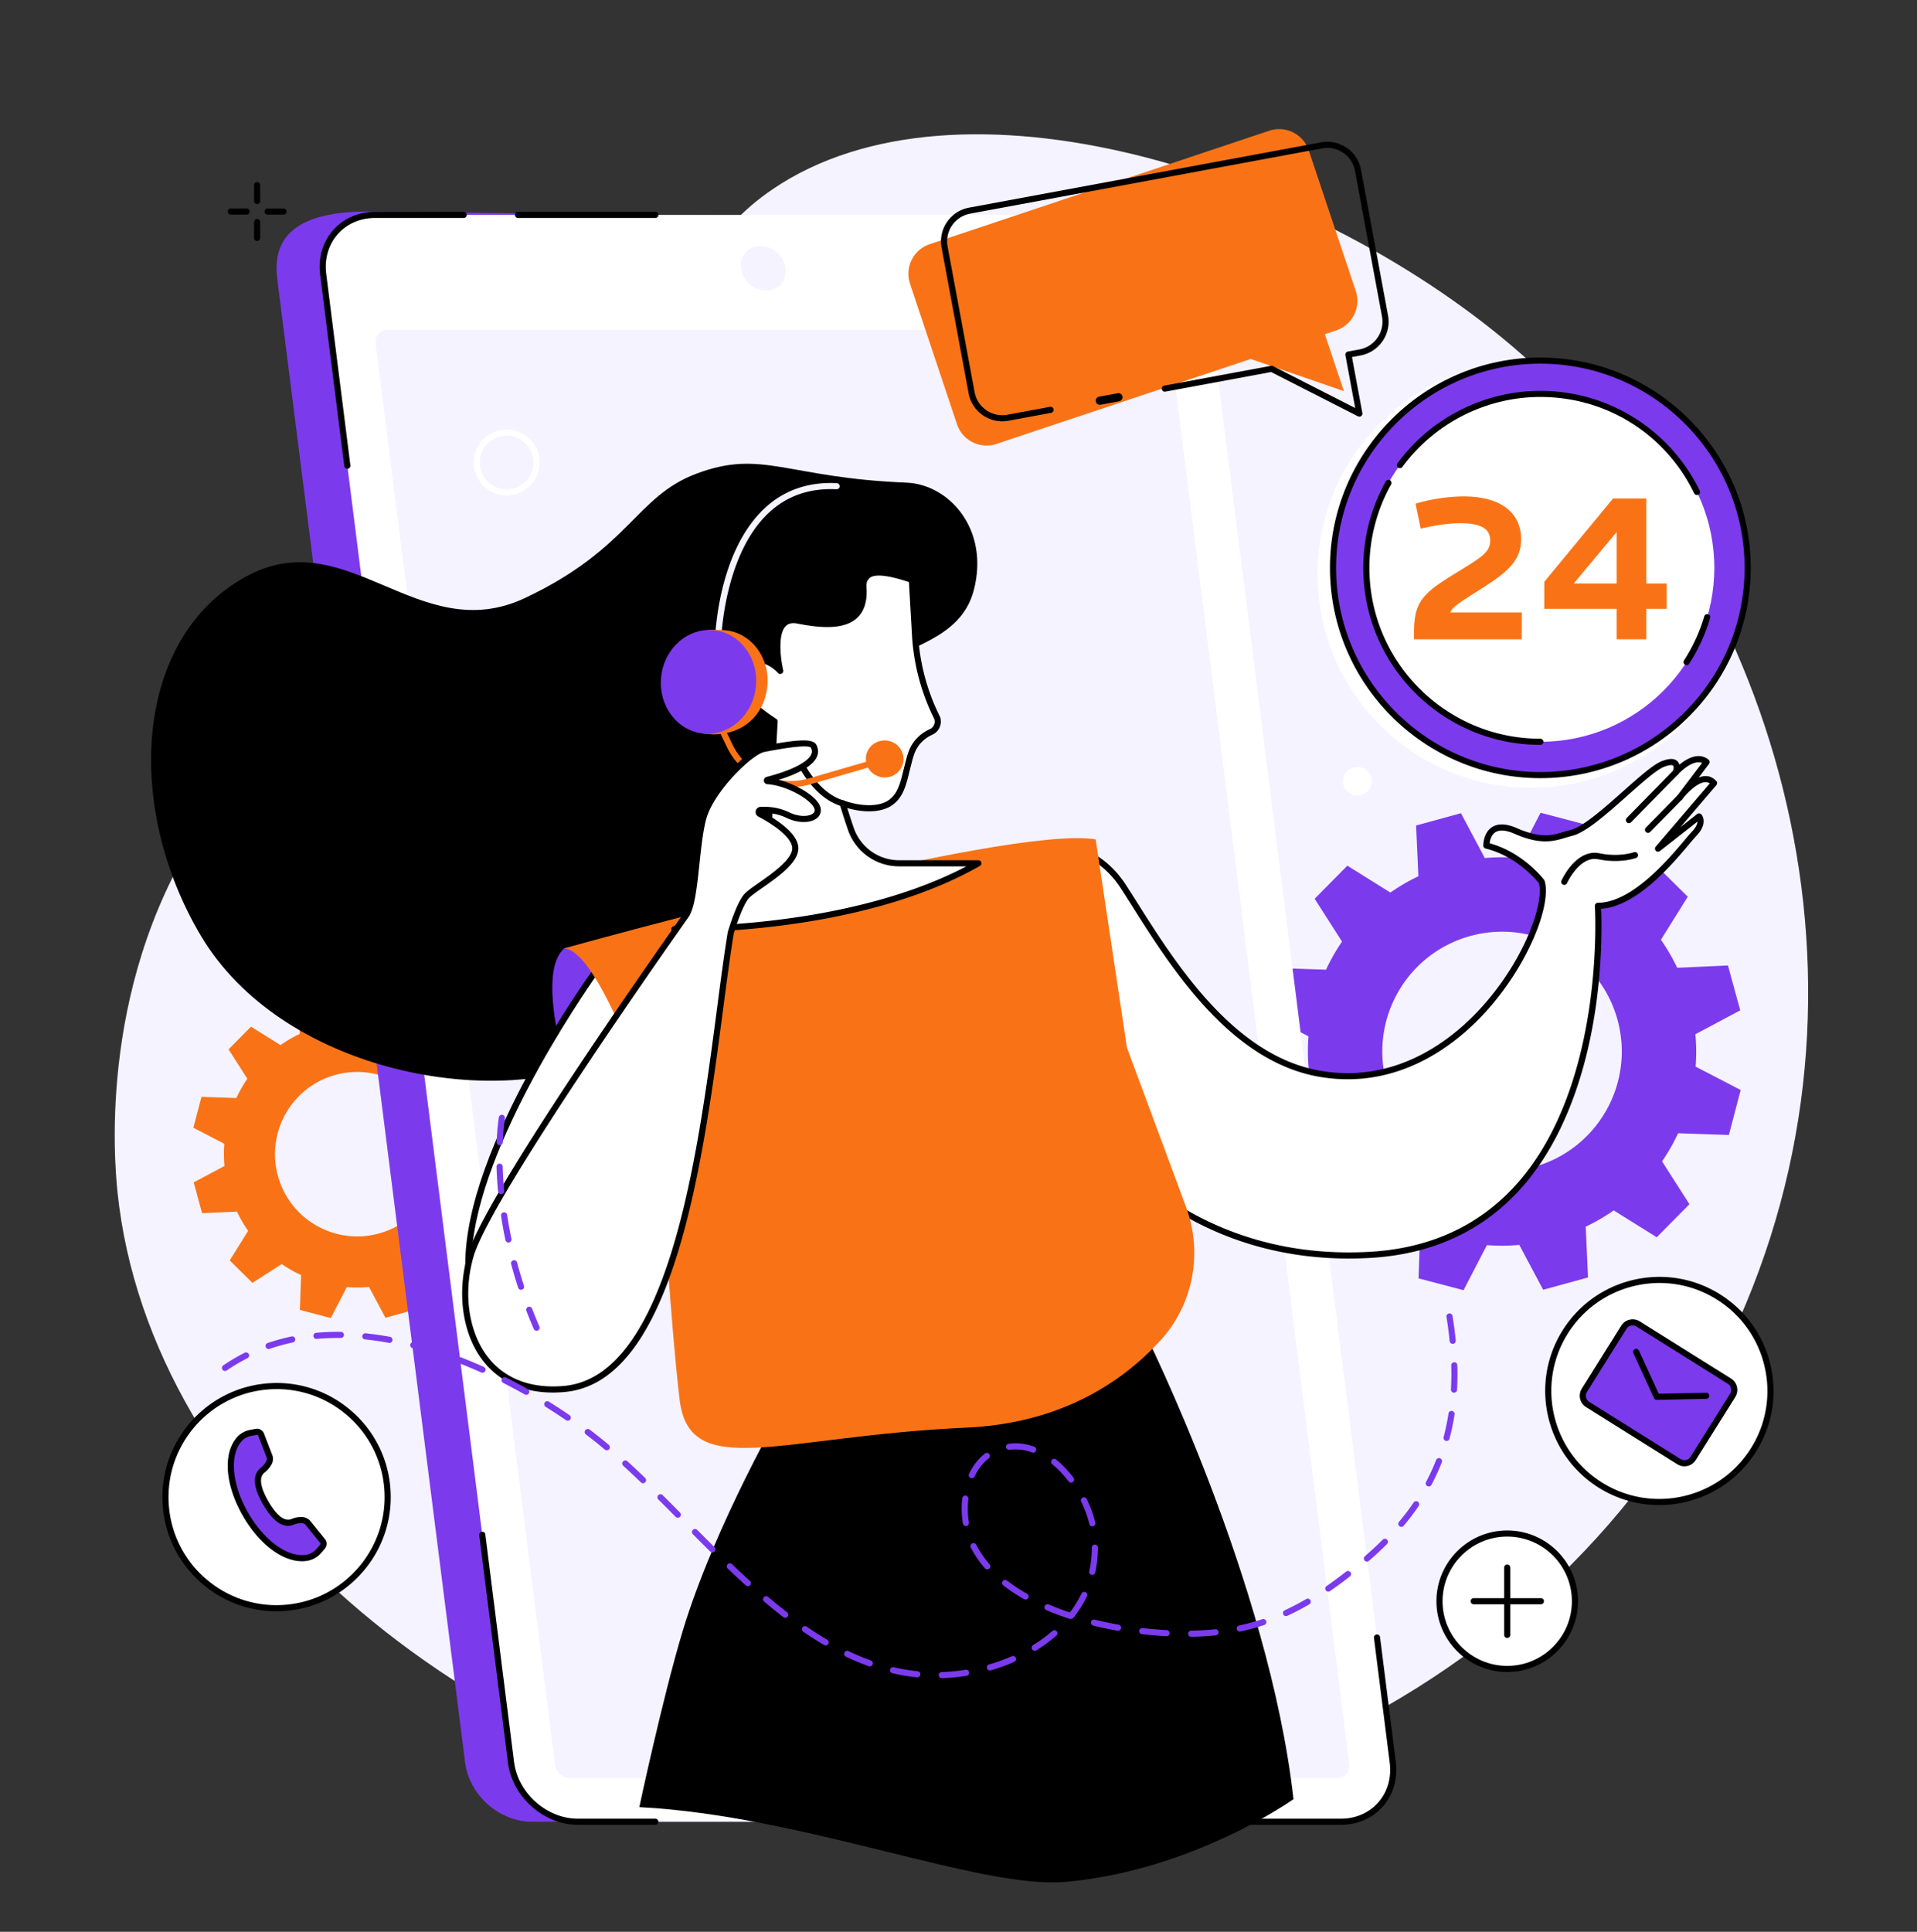 <svg
    xmlns="http://www.w3.org/2000/svg"
    fill="none"
    class="object-cover lg:h-80 w-full mx-auto"
    viewBox="0 0 401 404"
  >
    <rect x="0" y="0" width="401" height="404" fill="#333333" stroke="none"/>
    <path
      fill="#F5F3FF"
      d="M109.771 117.5c37.054-37.272 26.444-60.632 51.8-77.89 39.011-26.552 111.823-3.707 154.781 32.816 52.613 44.734 79.756 126.411 48.835 200.302-32.931 78.692-119.577 119.54-196.891 107.23-69.042-10.993-136.91-65.376-143.711-130.601-.737-7.069-3.992-45.286 18.83-78.236 18.863-27.232 36.982-24.075 66.356-53.621Z"
    />
    <path
      fill="#F97316"
      d="M79.257 257.962c-9.157 2.508-18.613-2.885-21.121-12.043-2.508-9.158 2.883-18.616 12.04-21.123 9.158-2.508 18.614 2.883 21.122 12.042 2.508 9.159-2.883 18.616-12.041 21.124Zm29.663-22.487-1.764-6.442-7.287.332a27.59 27.59 0 0 0-2.341-4.022l3.858-6.181-4.749-4.696-6.146 3.93a28.139 28.139 0 0 0-4.037-2.302l.252-7.292-6.46-1.692-3.353 6.467a27.613 27.613 0 0 0-4.652.034l-3.427-6.439-6.44 1.762.33 7.289a27.696 27.696 0 0 0-4.02 2.342l-6.181-3.859-4.696 4.748 3.93 6.148a27.988 27.988 0 0 0-2.3 4.036l-7.291-.25-1.694 6.46 6.468 3.353a27.692 27.692 0 0 0 .033 4.653l-6.438 3.429 1.764 6.441 7.285-.331a27.774 27.774 0 0 0 2.342 4.022l-3.857 6.18 4.747 4.698 6.147-3.932a28.142 28.142 0 0 0 4.036 2.303l-.25 7.29 6.46 1.694 3.352-6.469c1.532.12 3.088.108 4.652-.033l3.427 6.44 6.441-1.763-.33-7.289a27.557 27.557 0 0 0 4.02-2.341l6.18 3.859 4.696-4.751-3.93-6.145a28.128 28.128 0 0 0 2.3-4.037l7.292.251 1.693-6.461-6.468-3.354c.12-1.533.108-3.088-.033-4.654l6.439-3.426Z"
      class="rotate-center-2"
    />
    <path
      fill="#7C3AED"
      d="M320.812 244.058c-13.338 3.652-27.114-4.201-30.767-17.544-3.651-13.341 4.202-27.119 17.543-30.77 13.339-3.654 27.112 4.2 30.767 17.541 3.651 13.342-4.202 27.119-17.543 30.773Zm43.21-32.759-2.569-9.382-10.613.481a40.352 40.352 0 0 0-3.41-5.857l5.62-9.006-6.916-6.84-8.956 5.726a40.707 40.707 0 0 0-5.88-3.353l.367-10.621-9.41-2.469-4.885 9.424a40.083 40.083 0 0 0-6.777.05l-4.991-9.382-9.383 2.571.482 10.616a40.18 40.18 0 0 0-5.858 3.41l-9.001-5.622-6.841 6.92 5.726 8.952a40.786 40.786 0 0 0-3.352 5.883l-10.623-.367-2.465 9.411 9.422 4.884a40.75 40.75 0 0 0 .047 6.78l-9.378 4.992 2.569 9.384 10.614-.481a40.249 40.249 0 0 0 3.412 5.857l-5.62 9.003 6.914 6.842 8.952-5.727a40.809 40.809 0 0 0 5.884 3.354l-.368 10.622 9.413 2.468 4.882-9.424a40.08 40.08 0 0 0 6.777-.048l4.992 9.381 9.383-2.57-.482-10.616a40.49 40.49 0 0 0 5.858-3.411l9 5.62 6.842-6.916-5.727-8.956a40.878 40.878 0 0 0 3.355-5.881l10.62.366 2.465-9.412-9.419-4.884a40.41 40.41 0 0 0-.05-6.778l9.378-4.994Z"
      class="rotate-center"
    />
    <path
      fill="#7C3AED"
      d="M111.312 380.994H270.86c6.877 0 11.747-5.553 10.879-12.403L242.454 58.407c-.868-6.847-7.146-12.401-14.022-12.401l-151.539-1.77c-17.394 0-19.755 7.324-18.887 14.171l39.285 310.184c.868 6.85 7.145 12.403 14.021 12.403Z"
    />
    <path
      fill="#fff"
      d="M120.912 380.995h159.547c6.874 0 11.745-5.571 10.879-12.442L252.05 57.385c-.866-6.873-7.142-12.443-14.018-12.443H78.484c-6.875 0-11.746 5.57-10.878 12.443l39.285 311.168c.868 6.871 7.145 12.442 14.021 12.442Z"
    />
    <path
      fill="#000"
      d="M72.657 98.04a.638.638 0 0 1-.634-.558L66.97 57.464c-.445-3.526.521-6.841 2.721-9.334 2.177-2.468 5.3-3.827 8.793-3.827H97a.64.64 0 1 1 0 1.28H78.484c-3.12 0-5.902 1.205-7.832 3.391-1.954 2.215-2.81 5.172-2.41 8.33l5.051 40.017a.64.64 0 0 1-.555.715c-.027.005-.055.005-.08.005ZM137.085 45.583h-28.73a.64.64 0 0 1 0-1.28h28.73a.64.64 0 1 1 0 1.28ZM280.46 381.633h-50.394a.64.64 0 1 1 0-1.279h50.394c3.12 0 5.901-1.205 7.833-3.393 1.953-2.214 2.809-5.172 2.409-8.329l-3.299-26.131a.642.642 0 0 1 1.272-.158l3.298 26.129c.445 3.527-.519 6.842-2.72 9.335-2.177 2.467-5.3 3.826-8.793 3.826ZM219.235 381.634H164.37a.64.64 0 1 1 0-1.28h54.865a.64.64 0 1 1 0 1.28ZM137.085 381.634h-16.174c-7.175 0-13.75-5.833-14.655-13.002l-6.011-47.617a.642.642 0 0 1 1.271-.159l6.012 47.616c.826 6.552 6.831 11.882 13.383 11.882h16.174a.64.64 0 1 1 0 1.28Z"
    />
    <path
      fill="#F5F3FF"
      d="M282.246 368.98 244.735 71.867c-.199-1.588-1.649-2.873-3.237-2.873H81.092c-1.588 0-2.71 1.285-2.511 2.873l37.511 297.113c.201 1.587 1.649 2.873 3.237 2.873h160.405c1.59 0 2.713-1.286 2.512-2.873ZM160.257 60.767c2.577 0 4.401-2.088 4.076-4.662-.325-2.573-2.677-4.661-5.252-4.661-2.577 0-4.4 2.088-4.076 4.661.326 2.574 2.677 4.662 5.252 4.662Z"
    />
    <path
      fill="#000"
      d="M189.633 100.94c8.883.359 17.388 9.726 14.068 22.492-2.714 10.426-14.314 11.635-20.435 16.362-19.801 15.287-30.965 70.281-58.961 82.324-22.336 9.609-65.476 1.725-82.24-26.346-15.94-26.692-14.303-62.153 9.323-75.155 21.238-11.686 36.162 14.973 58.461 4.436 21.984-10.388 23.058-21.221 35.888-26.015 13.772-5.146 18.721.89 43.896 1.902Z"
      class="hair"
    />
    <path
      fill="#fff"
      d="M364.997 120.082c0 24.67-20.013 44.673-44.697 44.673s-44.697-20.003-44.697-44.673S295.616 75.41 320.3 75.41s44.697 20.002 44.697 44.672Z"
    />
    <g class="shake-vertical">
      <path
        fill="#7C3AED"
        d="M365.58 118.757c0 23.938-19.419 43.343-43.371 43.343s-43.368-19.405-43.368-43.343c0-23.939 19.416-43.346 43.368-43.346s43.371 19.407 43.371 43.346Z"
      />
      <path
        fill="#000"
        d="M322.209 76.052c-23.56 0-42.727 19.157-42.727 42.704 0 23.55 19.167 42.706 42.727 42.706 23.563 0 42.731-19.156 42.731-42.706 0-23.547-19.168-42.704-42.731-42.704Zm0 86.69c-24.267 0-44.008-19.73-44.008-43.986 0-24.253 19.741-43.983 44.008-43.983 24.268 0 44.011 19.73 44.011 43.983 0 24.256-19.743 43.986-44.011 43.986Z"
      />
      <path
        fill="#fff"
        d="M358.605 118.757c0 20.09-16.295 36.376-36.397 36.376-20.099 0-36.395-16.286-36.395-36.376 0-20.088 16.296-36.374 36.395-36.374 20.102 0 36.397 16.286 36.397 36.374Z"
      />
      <path
        fill="#000"
        d="M352.808 139.102a.624.624 0 0 1-.347-.103.637.637 0 0 1-.191-.884 35.583 35.583 0 0 0 4.245-9.253.642.642 0 0 1 1.229.362 36.93 36.93 0 0 1-4.398 9.585.636.636 0 0 1-.538.293ZM354.972 103.531a.64.64 0 0 1-.577-.363c-6.038-12.426-18.37-20.148-32.185-20.148-11.347 0-22.134 5.47-28.853 14.63a.64.64 0 0 1-1.034-.759c6.958-9.486 18.132-15.15 29.887-15.15a36.917 36.917 0 0 1 19.917 5.802 37.133 37.133 0 0 1 13.419 15.066.64.64 0 0 1-.574.922ZM322.208 155.773c-20.423 0-37.035-16.604-37.035-37.015a37.04 37.04 0 0 1 4.716-18.091.641.641 0 0 1 1.118.626 35.727 35.727 0 0 0-4.554 17.465c0 19.704 16.04 35.735 35.755 35.735a.64.64 0 1 1 0 1.28Z"
      />
      <path
        fill="#F97316"
        d="M295.784 133.701v-1.706c0-7.18 2.877-8.528 10.958-13.509 3.638-2.243 4.983-3.366 4.983-5.431 0-2.424-1.794-3.634-6.285-3.634-2.425 0-5.343.449-8.262 1.122l-1.077-5.205c3.321-1.032 7.32-1.526 10.104-1.526 7.855 0 11.988 3.543 11.988 8.974 0 4.174-2.56 6.598-7.32 9.695-3.726 2.423-7.096 4.218-7.497 5.609h14.951v5.611h-22.543ZM338.17 111.263l-8.978 10.772h8.978v-10.772Zm6.199 16.066v6.374h-6.199v-6.374h-15.133v-5.655l14.371-17.411h6.961v17.772h4.266v5.294h-4.266Z"
      />
    </g>
    <path
      fill="#000"
      d="M133.731 377.937s4.84-22.732 9.016-36.637c6.738-22.43 21.488-47.813 21.488-47.813l75.255-14.72s25.998 52.121 31.084 97.503c0 0-20.959 14.935-47.716 17.297-17.791 1.571-54.909-13.88-89.127-15.63Z"
    />
    <path
      fill="#7C3AED"
      d="M123.536 239.178s-13.425-33.725-5.516-40.842c.414-.372 5.758-.919 11.23 4.087 5.166 4.723 10.489 15.005 10.489 15.005l1.755 23.279-17.958-1.529Z"
    />
    <path
      fill="#fff"
      d="M225.653 177.961s5.231 1.129 9.346 7.477c8.208 12.665 20.892 35.702 41.187 39.143 30.464 5.165 48.921-31.881 46.304-40.179 0 0-4.375-5.809-11.563-7.561 0 0-.077-5.79 6.174-3.048 6.248 2.741 8.752 1.067 11.544.413 4.913-1.152 15.346-12.944 19.239-14.442 3.887-1.501 2.672 1.741 2.672 1.741s3.811-4.287 6.434-2.138l-5.599 7.393s4.529-5.98 7.155-2.974l-11.713 13.694 8.582-6.735s1.193 1.314-1.048 3.645c-2.244 2.333-11.369 15.05-20.109 15.05 0 0 4.708 70.155-47.853 73.006-45.158 2.446-63.547-33.962-63.547-33.962l2.795-50.523Z"
    />
    <path
      fill="#000"
      d="M223.504 228.344c.646 1.206 5.308 9.58 14.651 17.59 9.249 7.932 25.126 17.124 48.214 15.872 12.77-.692 23.198-5.502 30.994-14.301 18.507-20.877 16.28-57.653 16.256-58.021a.63.63 0 0 1 .169-.48.644.644 0 0 1 .468-.204c7.107 0 14.839-9.187 18.139-13.111.643-.765 1.15-1.368 1.506-1.738.925-.962 1.17-1.673 1.188-2.137l-7.864 6.17a.637.637 0 0 1-.858-.059.643.643 0 0 1-.025-.859l11.308-13.223a1.539 1.539 0 0 0-.932-.261c-1.778.062-4.08 2.592-4.818 3.566 0 .003 0 .003-.003.003a.64.64 0 0 1-1.018-.775l5.169-6.825c-2.093-.814-4.986 2.345-5.017 2.379a.64.64 0 0 1-1.077-.65c.132-.358.218-.98.032-1.167-.035-.034-.39-.326-1.875.25-1.598.613-4.552 3.239-7.676 6.019-4.29 3.816-8.728 7.762-11.645 8.446-.447.106-.887.238-1.352.378-2.425.728-5.172 1.552-10.597-.824-1.808-.795-3.175-.903-4.058-.317-.839.555-1.099 1.658-1.183 2.291 7.015 1.925 11.22 7.422 11.4 7.663a.665.665 0 0 1 .098.191c1.457 4.618-2.935 16.66-11.563 26.56-5.129 5.881-15.347 14.94-29.615 14.94-1.879 0-3.827-.156-5.846-.498-18.662-3.165-31.005-22.682-39.173-35.597-.856-1.352-1.668-2.636-2.441-3.828-3.031-4.679-6.684-6.418-8.215-6.972l-2.741 49.529Zm58.64 34.858c-21.226 0-36.015-8.733-44.865-16.333-10.222-8.777-14.947-18.003-14.993-18.096a.63.63 0 0 1-.067-.322l2.792-50.523a.655.655 0 0 1 .252-.474.627.627 0 0 1 .523-.114c.224.048 5.541 1.254 9.749 7.75.774 1.197 1.589 2.486 2.448 3.84 8.047 12.724 20.207 31.951 38.306 35.022 16.717 2.834 28.652-7.57 34.281-14.023 8.697-9.979 12.434-21.332 11.337-25.229-.568-.713-4.732-5.676-11.136-7.238a.64.64 0 0 1-.488-.614c-.002-.107-.015-2.653 1.793-3.849 1.271-.841 3.047-.77 5.277.209 4.994 2.191 7.396 1.471 9.716.771.463-.136.942-.284 1.429-.394 2.598-.611 7.108-4.623 11.085-8.159 3.356-2.983 6.253-5.558 8.065-6.259 1.552-.596 2.61-.584 3.238.036.213.211.339.461.41.721 1.479-1.224 4.022-2.749 6.096-1.05a.642.642 0 0 1 .106.881l-2.161 2.857c.439-.179.89-.292 1.335-.31.904-.029 1.717.336 2.353 1.062a.64.64 0 0 1 .004.836l-7.525 8.801 3.513-2.758a.642.642 0 0 1 .87.074c.065.07 1.564 1.789-1.063 4.521-.326.339-.822.926-1.448 1.672-3.599 4.277-10.969 13.041-18.448 13.549.101 2.339.312 10.634-1.153 20.719-1.6 10.993-5.578 26.436-15.45 37.572-8.03 9.066-18.762 14.022-31.887 14.734a80.451 80.451 0 0 1-4.294.118Z"
    />
    <path
      fill="#000"
      d="M340.733 172.15a.637.637 0 0 1-.447-.185.639.639 0 0 1-.009-.904l9.817-10.004a.641.641 0 1 1 .916.896l-9.82 10.005a.639.639 0 0 1-.457.192ZM344.732 174.172a.639.639 0 0 1-.457-1.087l6.661-6.773a.636.636 0 0 1 .903-.007.64.64 0 0 1 .01.906l-6.661 6.772a.637.637 0 0 1-.456.189ZM327.215 185.064a.64.64 0 0 1-.581-.904c.122-.275 3.088-6.707 7.969-5.707 4.178.855 7.167-.216 7.198-.229a.642.642 0 0 1 .447 1.202c-.136.049-3.342 1.213-7.904.28-3.886-.798-6.52 4.925-6.544 4.981a.642.642 0 0 1-.585.377Z"
    />
    <path
      fill="#fff"
      d="M125.149 202.347s-27.25 37.327-27.181 62.128c.07 24.801 20.052 18.249 20.052 18.249l21.719-65.296-14.59-15.081Z"
    />
    <path
      fill="#000"
      d="M125.223 203.344c-3.518 4.97-26.678 38.556-26.614 61.13.02 7.804 2.037 13.212 5.99 16.071 4.914 3.552 11.447 2.059 12.919 1.659l21.491-64.612-13.786-14.248Zm-12.721 80.814c-2.663 0-5.851-.554-8.645-2.57-4.309-3.111-6.506-8.869-6.529-17.111-.07-24.727 26.186-60.975 27.303-62.507l.449-.612 15.388 15.903-.122.368-21.82 65.602-.306.101c-.181.059-2.587.826-5.718.826Z"
    />
    <path
      fill="#F97316"
      d="M118.02 198.336s92.482-25.907 111.173-22.792l6.539 43.55 12.366 33.318c3.556 9.575 1.544 20.38-5.353 27.919-7.706 8.425-20.52 17.33-40.593 18.235-38.97 1.753-57.926 11.353-59.991-5.858-2.067-17.212-4.523-58.497-4.523-58.497-6.23-16.426-13.811-35.401-19.618-35.875Z"
    />
    <path
      fill="#fff"
      d="M177.98 173.329a156.405 156.405 0 0 1-1.72-5.323c3.697 1.325 7.509 1.39 9.7.054 2.704-1.647 3.069-4.669 4.021-8.303.399-1.519.742-3.287 2.238-4.884.792-.848 1.703-1.425 2.579-1.826 1.081-.49 1.609-1.723 1.255-2.854l-.323-.669a44.68 44.68 0 0 1-4.325-16.77l-.657-11.488c-6.393-2.201-8.659-1.674-9.471-.64-.297.381-.75.646-.649 2.414.503 8.535-7.22 8.01-13.721 6.737-6.501-1.274-3.695 10.532-3.695 10.532s-4.227-4.966-8.455-.287c-3.032 3.352 3.396 8.315 7.285 10.858l-1.406 24.806a17.104 17.104 0 0 1-10.461 14.807l-9.109 3.821s37.55 1.065 63.59-13.768h-16.587a10.662 10.662 0 0 1-10.089-7.217Z"
    />
    <path
      fill="#000"
      d="M158.679 138.655c-1.211 0-2.372.605-3.449 1.796-.494.546-.691 1.152-.6 1.849.265 2.059 3.093 4.992 7.762 8.047.19.124.301.342.287.57l-1.402 24.803c-.382 6.724-4.641 12.755-10.855 15.363l-6.179 2.593c9.244-.134 36.899-1.497 57.905-12.492h-14.079a11.31 11.31 0 0 1-10.698-7.647 159.028 159.028 0 0 1-1.725-5.346.632.632 0 0 1 .173-.648.637.637 0 0 1 .654-.138c3.573 1.28 7.166 1.323 9.153.111 2.097-1.279 2.653-3.546 3.356-6.415.121-.488.246-.989.38-1.506l.107-.411c.379-1.489.809-3.176 2.281-4.747.759-.812 1.697-1.475 2.783-1.972.763-.346 1.155-1.22.918-2.04l-.299-.622a45.092 45.092 0 0 1-4.386-17.01l-.633-11.06c-6.129-2.053-7.864-1.335-8.352-.711a3.79 3.79 0 0 1-.133.162c-.224.258-.456.525-.379 1.819.167 2.842-.542 4.974-2.102 6.336-2.897 2.529-8.138 1.898-12.386 1.067-1.072-.211-1.869-.03-2.432.554-1.777 1.848-.974 7.269-.516 9.202a.634.634 0 0 1-.33.719.646.646 0 0 1-.781-.156c-.013-.019-1.775-2.039-3.994-2.07h-.049Zm-16.175 56.314c-.907 0-1.415-.012-1.457-.012a.64.64 0 0 1-.229-1.231l9.108-3.821c5.766-2.421 9.72-8.017 10.071-14.255l1.384-24.437c-3.513-2.334-7.626-5.678-8.022-8.75-.139-1.074.17-2.04.92-2.868 1.353-1.495 2.857-2.249 4.473-2.219 1.402.02 2.617.624 3.495 1.237-.368-2.436-.661-6.626 1.181-8.54.873-.909 2.085-1.22 3.602-.923 3.955.775 8.816 1.388 11.295-.775 1.265-1.105 1.809-2.836 1.665-5.298-.099-1.673.268-2.247.688-2.731.035-.036.065-.074.095-.112 1.295-1.654 4.53-1.518 10.184.428a.637.637 0 0 1 .429.568l.657 11.488a43.83 43.83 0 0 0 4.264 16.531l.321.668a.48.48 0 0 1 .034.086c.454 1.448-.235 3.007-1.599 3.627a7.535 7.535 0 0 0-2.378 1.68c-1.246 1.335-1.618 2.784-1.975 4.189l-.109.421a70.438 70.438 0 0 0-.374 1.486c-.743 3.03-1.387 5.647-3.933 7.203-2.11 1.282-5.503 1.413-9.062.385.415 1.335.868 2.719 1.352 4.129a10.026 10.026 0 0 0 9.485 6.784h16.588a.637.637 0 0 1 .315 1.195c-22.999 13.1-55.267 13.867-62.468 13.867Z"
    />
    <path
      fill="#000"
      d="M176.26 168.646a.713.713 0 0 1-.182-.025c-7.273-2.145-10.686-11.858-10.827-12.272a.64.64 0 0 1 1.211-.415c.033.095 3.343 9.503 9.978 11.459a.638.638 0 0 1-.18 1.253Z"
    />
    <path
      fill="#F97316"
      d="M165.378 164.615a14.785 14.785 0 0 1-13.334-8.404l-2.9-6.025a.64.64 0 1 1 1.152-.555l2.901 6.025a13.515 13.515 0 0 0 15.988 7.136l14.221-4.122a.639.639 0 1 1 .356 1.228l-14.221 4.123a14.879 14.879 0 0 1-4.163.594Z"
    />
    <path
      fill="#F5F3FF"
      d="M150.198 134.738h-.014a.64.64 0 0 1-.627-.654c.016-.756.507-18.584 10.404-27.799 4.051-3.772 9.119-5.535 15.072-5.241a.64.64 0 0 1 .605.671.63.63 0 0 1-.671.607c-5.584-.277-10.347 1.371-14.134 4.9-9.504 8.849-9.992 26.71-9.996 26.89a.639.639 0 0 1-.639.626Z"
    />
    <path
      fill="#F97316"
      d="M188.974 159.221c.267-2.121-1.267-4.065-3.427-4.337-2.164-.274-4.133 1.227-4.401 3.347-.269 2.123 1.266 4.064 3.427 4.338 2.16.272 4.132-1.226 4.401-3.348ZM160.48 143.849c.754-5.951-3.062-11.335-8.521-12.025-.6-.076-2.818-.134-3.401-.093-4.738.317-7.18 4.318-7.85 9.618-.724 5.715 1.455 11.054 6.568 12.07.212.042 1.725.164 1.944.164 5.985.019 10.507-3.782 11.26-9.734Z"
    />
    <path
      fill="#7C3AED"
      d="M158.118 143.655c.638-5.964-3.282-11.272-8.755-11.857-5.473-.584-10.426 3.78-11.063 9.744-.636 5.966 3.284 11.276 8.758 11.859 5.472.582 10.424-3.78 11.06-9.746Z"
    />
    <path
      fill="#fff"
      d="M170.83 168.602c-1.066-2.1-6.259-4.999-10.266-5.233-.164-.009-.187-.237-.029-.278 3.289-.842 11.583-3.372 9.651-7.034-.712-1.349-7.587.034-10.393.571-2.808.536-11.15 8.594-12.72 14.626-1.571 6.03-1.463 16.629-3.455 20.016 0 0-41.328 58.212-45.16 71.293-3.834 13.081 1.706 29.518 19.562 27.918 26.664-2.388 30.19-67.145 34.838-95.396 0 0 1.663-5.73 3.263-7.611 1.597-1.88 10.177-6.18 10.243-10.031.047-2.92-4.991-5.942-7.427-7.23-.392-.206-.267-.802.176-.827 1.372-.077 3.529.033 5.686 1.079 3.576 1.734 7.217.477 6.031-1.863Z"
    />
    <path
      fill="#000"
      d="M168.253 156.099c-1.3 0-3.697.264-7.989 1.09l-.35.068c-2.607.496-10.711 8.357-12.221 14.157-.664 2.549-1.028 5.974-1.38 9.288-.483 4.547-.938 8.843-2.143 10.893l-.03.046c-.413.58-41.31 58.272-45.069 71.102-2.288 7.811-1.013 16.207 3.25 21.393 3.56 4.333 8.966 6.306 15.642 5.709 21.919-1.965 28.006-48.334 32.034-79.017.765-5.838 1.489-11.351 2.229-15.847l.017-.075c.069-.239 1.72-5.883 3.388-7.845.548-.645 1.695-1.449 3.147-2.464 2.75-1.923 6.905-4.83 6.945-7.164.029-1.804-2.619-4.292-7.086-6.653a1.071 1.071 0 0 1-.549-1.187c.104-.477.501-.817.989-.845 1.491-.084 3.741.044 6.002 1.141 2.183 1.06 4.347.891 5.099.128.184-.189.392-.509.079-1.126-.963-1.9-5.949-4.66-9.73-4.883a.78.78 0 0 1-.151-1.536c5.111-1.31 8.593-3.067 9.318-4.701.209-.472.186-.923-.075-1.415-.135-.145-.514-.257-1.366-.257Zm-52.588 135.13c-6.015 0-10.936-2.146-14.334-6.282-4.523-5.502-5.892-14.358-3.489-22.563 3.807-12.995 43.322-68.762 45.237-71.461 1.056-1.824 1.516-6.161 1.961-10.356.357-3.361.726-6.835 1.414-9.475 1.583-6.085 9.905-14.46 13.219-15.092l.349-.068c7.255-1.394 10.063-1.44 10.731-.174.439.831.478 1.707.111 2.531-.982 2.215-4.82 3.823-7.989 4.806 3.578.889 7.494 3.184 8.526 5.218.485.959.372 1.906-.309 2.6-1.26 1.28-4.084 1.335-6.572.128-1.667-.808-3.337-1.027-4.621-1.034 2.942 1.631 7.153 4.488 7.103 7.447-.049 2.985-4.175 5.871-7.488 8.192-1.269.887-2.467 1.724-2.908 2.242-1.228 1.446-2.66 5.75-3.122 7.339-.735 4.468-1.455 9.957-2.218 15.767-2.056 15.661-4.615 35.153-9.464 50.918-5.764 18.74-13.524 28.292-23.725 29.206-.822.074-1.627.111-2.412.111Z"
    />
    <g class="shake-vertical-2">
      <path
        fill="#F97316"
        d="m265.501 27.338-71.02 23.729a6.53 6.53 0 0 0-4.126 8.267l9.825 29.378a6.538 6.538 0 0 0 8.274 4.126l53.177-17.765 19.482 6.721-3.981-11.9 2.341-.782c3.425-1.145 5.274-4.847 4.128-8.267l-9.828-29.381a6.539 6.539 0 0 0-8.272-4.126Z"
      />
      <path
        fill="#000"
        d="M209.654 88.11a7.14 7.14 0 0 1-4.051-1.264 7.126 7.126 0 0 1-2.991-4.603l-5.654-30.46c-.721-3.888 1.857-7.64 5.747-8.359l73.627-13.652a7.144 7.144 0 0 1 5.375 1.139 7.133 7.133 0 0 1 2.992 4.605l5.651 30.458c.725 3.89-1.856 7.639-5.748 8.362l-1.796.332 2.174 11.707a.64.64 0 0 1-.92.688l-18.167-9.259-22.121 4.102a.645.645 0 0 1-.748-.513.643.643 0 0 1 .514-.746l22.334-4.14a.642.642 0 0 1 .409.059l17.202 8.768-2.052-11.062a.641.641 0 0 1 .513-.746l2.428-.45a5.9 5.9 0 0 0 4.72-6.87L283.44 35.75a5.852 5.852 0 0 0-2.459-3.783 5.867 5.867 0 0 0-4.416-.938L202.94 44.68a5.9 5.9 0 0 0-4.723 6.87l5.654 30.459a5.854 5.854 0 0 0 2.457 3.782 5.86 5.86 0 0 0 4.415.938l8.862-1.643a.64.64 0 1 1 .235 1.256l-8.863 1.645a7.257 7.257 0 0 1-1.323.123Z"
      />
      <path
        fill="#000"
        d="M230.065 84.652a.854.854 0 0 1-.158-1.694l3.886-.718a.851.851 0 0 1 .995.683.855.855 0 0 1-.685.994l-3.881.722a1.093 1.093 0 0 1-.157.013Z"
      />
    </g>
    <path
      fill="#fff"
      d="M329.451 334.872c0 7.821-6.344 14.162-14.169 14.162-7.827 0-14.17-6.341-14.17-14.162 0-7.822 6.343-14.163 14.17-14.163 7.825 0 14.169 6.341 14.169 14.163Z"
    />
    <path
      fill="#000"
      d="M315.28 321.349c-7.46 0-13.527 6.066-13.527 13.523 0 7.456 6.067 13.522 13.527 13.522 7.461 0 13.531-6.066 13.531-13.522 0-7.457-6.07-13.523-13.531-13.523Zm0 28.325c-8.165 0-14.807-6.641-14.807-14.802 0-8.162 6.642-14.801 14.807-14.801 8.17 0 14.812 6.639 14.812 14.801 0 8.161-6.642 14.802-14.812 14.802Z"
    />
    <path
      fill="#000"
      d="M315.283 342.548a.638.638 0 0 1-.638-.639v-14.077a.639.639 0 1 1 1.279 0v14.077a.639.639 0 0 1-.641.639Z"
    />
    <path
      fill="#000"
      d="M322.325 335.512h-14.081a.641.641 0 0 1 0-1.281h14.081a.64.64 0 1 1 0 1.281Z"
    />
    <g class="shake-vertical-3">
      <path
        fill="#fff"
        d="M327.405 278.57c6.815-10.874 21.157-14.164 32.033-7.355 10.878 6.811 14.173 21.145 7.359 32.016-6.818 10.871-21.157 14.164-32.036 7.353-10.877-6.809-14.17-21.143-7.356-32.014Z"
      />
      <path
        fill="#000"
        d="M327.946 278.908c-6.615 10.556-3.406 24.523 7.156 31.134 10.561 6.612 24.535 3.405 31.15-7.15a22.422 22.422 0 0 0 2.874-17.048 22.436 22.436 0 0 0-10.029-14.086c-10.56-6.611-24.533-3.404-31.151 7.15Zm19.113 35.854a23.74 23.74 0 0 1-12.635-3.635c-11.159-6.987-14.551-21.744-7.561-32.898 6.991-11.153 21.758-14.543 32.915-7.555 5.406 3.385 9.171 8.671 10.599 14.885 1.427 6.211.347 12.609-3.039 18.013-4.528 7.222-12.319 11.19-20.279 11.19Z"
      />
      <path
        fill="#7C3AED"
        d="m352.205 306.31-21.097-13.21a.979.979 0 0 1-.31-1.35l9.516-15.18a.979.979 0 0 1 1.348-.311l21.103 13.21a.98.98 0 0 1 .307 1.35l-9.515 15.182a.98.98 0 0 1-1.352.309Z"
      />
      <path
        fill="#000"
        d="M351.544 305.141c.712.445 1.653.23 2.097-.48l8.26-13.181a1.52 1.52 0 0 0-.48-2.093l-19.097-11.958a1.52 1.52 0 0 0-2.096.481l-8.26 13.182a1.518 1.518 0 0 0 .48 2.093l19.096 11.956Zm.804 1.512c-.509 0-1.02-.138-1.484-.427l-19.096-11.956a2.8 2.8 0 0 1-.886-3.858l8.261-13.183a2.791 2.791 0 0 1 1.747-1.24 2.792 2.792 0 0 1 2.115.355l19.096 11.957a2.805 2.805 0 0 1 .888 3.858l-8.263 13.181a2.803 2.803 0 0 1-2.378 1.313Z"
      />
      <path
        fill="#000"
        d="M346.554 292.729a.643.643 0 0 1-.584-.373l-4.305-9.365a.64.64 0 1 1 1.164-.534l4.306 9.364a.639.639 0 0 1-.581.908Z"
      />
      <path
        fill="#000"
        d="M346.603 292.76a.64.64 0 0 1-.012-1.28l10.31-.213a.648.648 0 0 1 .653.627.641.641 0 0 1-.629.653l-10.309.213h-.013Z"
      />
    </g>
    <g class="shake-vertical-2">
      <path
        fill="#fff"
        d="M34.712 315.27c-1.198-12.771 8.19-24.097 20.97-25.296 12.78-1.196 24.11 8.186 25.31 20.958 1.198 12.771-8.19 24.097-20.97 25.295-12.779 1.2-24.11-8.183-25.31-20.957Z"
      />
      <path
        fill="#000"
        d="M57.893 290.512c-.714 0-1.432.032-2.151.1-12.408 1.162-21.555 12.198-20.392 24.598a22.44 22.44 0 0 0 8.084 15.285 22.461 22.461 0 0 0 16.53 5.095c12.407-1.162 21.555-12.197 20.39-24.598a22.441 22.441 0 0 0-8.082-15.286c-4.093-3.387-9.131-5.194-14.379-5.194Zm-.083 46.459c-5.545 0-10.869-1.909-15.193-5.49-4.912-4.068-7.945-9.803-8.54-16.151-1.23-13.102 8.435-24.762 21.546-25.992a23.74 23.74 0 0 1 17.465 5.384 23.709 23.709 0 0 1 8.542 16.149c1.229 13.105-8.437 24.765-21.547 25.992-.76.072-1.52.108-2.273.108Z"
      />
      <path
        fill="#7C3AED"
        d="m67.488 322.296-3.08-3.815c-.257-.315-.799-.569-1.206-.564l-.517.009c-.468.01-.925.126-1.357.304-1.214.496-3.176.514-5.741-3.929-2.55-4.414-1.582-6.109-.549-6.917a4.68 4.68 0 0 0 1.11-1.288l.115-.191c.21-.35.26-.946.115-1.326l-1.765-4.573a.934.934 0 0 0-.997-.559l-1.137.211c-.958.176-1.843.653-2.476 1.392-2.692 3.141-2.24 9.433 1.37 15.683 3.62 6.266 8.864 9.806 12.935 9.026a4.217 4.217 0 0 0 2.397-1.422l.769-.902a.929.929 0 0 0 .014-1.139Z"
      />
      <path
        fill="#000"
        d="M53.762 300.076c-.01 0-.02 0-.03.002l-1.137.209c-.838.154-1.586.572-2.105 1.179-2.533 2.954-1.94 9.1 1.439 14.948 3.389 5.866 8.437 9.451 12.257 8.716a3.575 3.575 0 0 0 2.033-1.206l.767-.903c.064-.075.066-.246.004-.322v-.001l-3.08-3.814c-.131-.162-.48-.328-.694-.328h-.006l-.514.011c-.351.007-.73.093-1.123.255-2.24.918-4.378-.456-6.54-4.2-2.155-3.731-2.282-6.264-.388-7.742.355-.277.676-.652.954-1.112l.115-.192c.109-.182.142-.57.066-.769l-1.765-4.571c-.032-.084-.157-.16-.253-.16Zm9.392 26.431c-4.164 0-8.969-3.627-12.334-9.454-3.704-6.41-4.227-13.008-1.303-16.42.71-.828 1.72-1.398 2.846-1.605l1.138-.209c.702-.13 1.453.29 1.71.957l1.765 4.573c.215.562.145 1.372-.164 1.886l-.115.192a5.31 5.31 0 0 1-1.264 1.461c-.48.373-1.938 1.514.708 6.094 2.653 4.594 4.378 3.888 4.945 3.654a4.398 4.398 0 0 1 1.586-.349l.518-.01c.617-.01 1.332.331 1.715.802l3.08 3.816a1.568 1.568 0 0 1-.025 1.955l-.767.904a4.862 4.862 0 0 1-2.764 1.633c-.417.081-.843.12-1.276.12Z"
      />
    </g>
    <path
      fill="#7C3AED"
      d="M104.534 239.508h-.027a.641.641 0 0 1-.615-.666c.133-3.264.449-5.104.463-5.18a.64.64 0 0 1 1.261.218c-.003.017-.315 1.843-.444 5.013a.64.64 0 0 1-.638.615Zm.289 10.228a.64.64 0 0 1-.637-.583 84.605 84.605 0 0 1-.317-5.148.641.641 0 0 1 1.281-.038 81.42 81.42 0 0 0 .311 5.07.639.639 0 0 1-.638.699Zm1.528 10.116a.639.639 0 0 1-.626-.508 91.782 91.782 0 0 1-.915-5.073.64.64 0 0 1 1.266-.191c.252 1.663.555 3.345.902 5.001a.639.639 0 0 1-.627.771Zm2.641 9.888a.642.642 0 0 1-.609-.442 97.89 97.89 0 0 1-1.464-4.941.638.638 0 0 1 .453-.782.639.639 0 0 1 .784.451c.435 1.626.92 3.266 1.446 4.875a.644.644 0 0 1-.61.839Zm3.244 8.565a.64.64 0 0 1-.588-.385 99.917 99.917 0 0 1-1.54-3.768.639.639 0 1 1 1.195-.459c.478 1.242.99 2.493 1.52 3.719a.637.637 0 0 1-.587.893Z"
    />
    <path
      fill="#000"
      d="M53.787 42.678a.641.641 0 0 1-.64-.64v-3.31a.64.64 0 0 1 1.281 0v3.31c0 .352-.287.64-.641.64ZM53.787 50.388a.64.64 0 0 1-.64-.64V46.44a.64.64 0 0 1 1.28 0v3.308a.64.64 0 0 1-.64.64ZM51.587 44.877h-3.311a.64.64 0 1 1 0-1.28h3.31a.64.64 0 1 1 0 1.28ZM59.3 44.877h-3.311a.64.64 0 1 1 0-1.28h3.31a.64.64 0 1 1 0 1.28Z"
    />
    <path
      fill="#fff"
      d="M105.981 91.104a5.62 5.62 0 0 0-5.614 5.612 5.62 5.62 0 0 0 5.614 5.611 5.62 5.62 0 0 0 5.615-5.611 5.62 5.62 0 0 0-5.615-5.612Zm0 12.503c-3.801 0-6.894-3.092-6.894-6.891 0-3.8 3.093-6.892 6.894-6.892 3.802 0 6.895 3.091 6.895 6.892 0 3.799-3.093 6.891-6.895 6.891ZM286.966 163.388a3.029 3.029 0 0 1-6.057 0 3.029 3.029 0 0 1 6.057 0Z"
    />
    <path
      fill="#7C3AED"
      d="M66.183 280.012a.64.64 0 0 1-.057-1.276 50.669 50.669 0 0 1 5.179-.199.64.64 0 0 1-.008 1.28h-.007c-1.705-.02-3.41.044-5.048.193-.019.002-.039.002-.059.002Zm15.285.835a.579.579 0 0 1-.116-.012 63.558 63.558 0 0 0-5.014-.722.64.64 0 0 1 .13-1.273c1.67.172 3.392.42 5.116.739a.64.64 0 0 1-.115 1.268Zm222.405.189a.639.639 0 0 1-.635-.575 85.836 85.836 0 0 0-.662-5.037.64.64 0 0 1 1.264-.203c.28 1.736.507 3.457.672 5.112a.637.637 0 0 1-.639.703Zm-247.685 1.087a.641.641 0 0 1-.21-1.245c1.615-.556 3.3-1.02 5.012-1.381a.644.644 0 0 1 .758.498.638.638 0 0 1-.495.755 40.33 40.33 0 0 0-4.856 1.338.633.633 0 0 1-.209.035Zm35.192 1.264a.623.623 0 0 1-.198-.031 82.607 82.607 0 0 0-4.877-1.423.64.64 0 1 1 .32-1.239c1.628.42 3.294.905 4.953 1.444a.641.641 0 0 1-.198 1.249Zm-44.311 3.33a.64.64 0 0 1-.362-1.168 38.678 38.678 0 0 1 4.479-2.646.639.639 0 1 1 .575 1.142 37.376 37.376 0 0 0-4.33 2.56.644.644 0 0 1-.362.112Zm53.862.369a.64.64 0 0 1-.261-.057 98.444 98.444 0 0 0-4.698-1.963.641.641 0 0 1-.365-.83.638.638 0 0 1 .828-.363 98.3 98.3 0 0 1 4.758 1.988.64.64 0 0 1-.262 1.225Zm203.22 4.172c-.012 0-.023 0-.033-.002a.641.641 0 0 1-.607-.672 59.316 59.316 0 0 0 .06-5.064.64.64 0 0 1 1.278-.037c.019.635.029 1.263.029 1.888a58.85 58.85 0 0 1-.089 3.282.638.638 0 0 1-.638.605Zm-194.078.449a.636.636 0 0 1-.315-.082 115.233 115.233 0 0 0-4.49-2.403.636.636 0 0 1-.282-.858.638.638 0 0 1 .86-.282c1.515.766 3.044 1.583 4.542 2.427a.64.64 0 0 1-.315 1.198Zm8.694 5.415a.642.642 0 0 1-.361-.112 116.178 116.178 0 0 0-4.264-2.789.635.635 0 0 1-.205-.879.637.637 0 0 1 .881-.204c1.457.906 2.907 1.854 4.311 2.816a.638.638 0 0 1 .166.89.643.643 0 0 1-.528.278Zm183.824 4.232a.64.64 0 0 1-.617-.805c.42-1.595.768-3.256 1.024-4.939a.638.638 0 0 1 .73-.536c.347.052.587.38.535.73a48.408 48.408 0 0 1-1.053 5.075.638.638 0 0 1-.619.475Zm-175.662 1.951a.644.644 0 0 1-.412-.15 90.661 90.661 0 0 0-3.304-2.663c-.223-.17-.446-.34-.672-.51a.642.642 0 0 1 .772-1.024c.228.173.455.345.679.517a93.697 93.697 0 0 1 3.351 2.701.64.64 0 0 1-.414 1.129Zm89.191.486a.678.678 0 0 1-.219-.038c-1.58-.574-3.172-.76-4.73-.551a.639.639 0 1 1-.169-1.268c1.757-.236 3.563-.028 5.336.617a.64.64 0 0 1-.218 1.24Zm-12.826 5.352a.64.64 0 0 1-.58-.914c.827-1.738 1.938-3.161 3.305-4.226a.64.64 0 1 1 .789 1.007c-1.21.944-2.198 2.212-2.937 3.768a.64.64 0 0 1-.577.365Zm20.75.923a.643.643 0 0 1-.509-.251c-1.058-1.387-2.209-2.595-3.423-3.593a.638.638 0 1 1 .811-.988c1.291 1.06 2.512 2.34 3.629 3.803a.637.637 0 0 1-.12.897.634.634 0 0 1-.388.132Zm-89.534.129a.637.637 0 0 1-.445-.18 190.69 190.69 0 0 0-3.721-3.495.641.641 0 0 1 .864-.945 190.119 190.119 0 0 1 3.746 3.518.639.639 0 0 1 .016.905.635.635 0 0 1-.46.197Zm164.358.669a.638.638 0 0 1-.563-.939 43.775 43.775 0 0 0 2.103-4.583.644.644 0 0 1 .831-.363c.329.13.492.5.362.829a45.116 45.116 0 0 1-2.166 4.716.638.638 0 0 1-.567.34Zm-157.082 6.547a.646.646 0 0 1-.456-.19 619.198 619.198 0 0 0-3.615-3.625.64.64 0 0 1 .905-.909 829.892 829.892 0 0 1 3.62 3.633.64.64 0 0 1-.454 1.091Zm60.264 1.743a.64.64 0 0 1-.629-.536 19.055 19.055 0 0 1-.132-5.277.641.641 0 0 1 1.274.147 17.757 17.757 0 0 0 .12 4.922.639.639 0 0 1-.633.744Zm26.439.062a.64.64 0 0 1-.622-.493c-.351-1.496-.942-3.108-1.705-4.665a.639.639 0 0 1 .29-.856.645.645 0 0 1 .86.291c.818 1.665 1.423 3.326 1.803 4.936a.641.641 0 0 1-.626.787Zm64.649.104a.638.638 0 0 1-.49-1.049 50.534 50.534 0 0 0 3.049-4.03.64.64 0 0 1 1.06.72 52.086 52.086 0 0 1-3.128 4.131.631.631 0 0 1-.491.228Zm-144.123 5.346a.638.638 0 0 1-.451-.186 539.054 539.054 0 0 1-3.629-3.623.64.64 0 0 1 .909-.902c1.2 1.208 2.406 2.417 3.62 3.615a.64.64 0 0 1-.449 1.096Zm136.919 1.911a.642.642 0 0 1-.42-1.126 66.138 66.138 0 0 0 3.717-3.447.64.64 0 1 1 .907.903 69.39 69.39 0 0 1-3.786 3.515.638.638 0 0 1-.418.155Zm-79.41 1.633a.64.64 0 0 1-.482-.218 21.4 21.4 0 0 1-2.965-4.343.64.64 0 1 1 1.141-.582 20.09 20.09 0 0 0 2.789 4.082.637.637 0 0 1-.061.902.636.636 0 0 1-.422.159Zm21.957 1.16a.64.64 0 0 1-.625-.78c.352-1.582.532-3.237.532-4.918 0-.354.286-.648.64-.648.352 0 .64.279.64.632 0 1.789-.188 3.539-.563 5.213a.641.641 0 0 1-.624.501Zm-72.046 2.364a.631.631 0 0 1-.429-.166 194.173 194.173 0 0 1-3.76-3.507.64.64 0 1 1 .883-.925 201.031 201.031 0 0 0 3.737 3.484.643.643 0 0 1 .043.906.644.644 0 0 1-.474.208Zm121.424 1.127a.64.64 0 0 1-.367-1.165 83.42 83.42 0 0 0 4.087-3.016.643.643 0 0 1 .902.109.642.642 0 0 1-.11.898 89.022 89.022 0 0 1-4.15 3.061.63.63 0 0 1-.362.113Zm-63.328 1.657a.638.638 0 0 1-.316-.083 36.595 36.595 0 0 1-4.346-2.87.642.642 0 0 1-.114-.9.642.642 0 0 1 .899-.112 35.29 35.29 0 0 0 4.193 2.769.64.64 0 0 1-.316 1.196Zm54.479 3.467a.64.64 0 0 1-.267-1.222 52.63 52.63 0 0 0 4.479-2.341.64.64 0 0 1 .647 1.106 53.892 53.892 0 0 1-4.59 2.397.63.63 0 0 1-.269.06Zm-104.748.356a.638.638 0 0 1-.393-.134 114.258 114.258 0 0 1-3.998-3.244.64.64 0 1 1 .827-.976 116.018 116.018 0 0 0 3.954 3.209.64.64 0 0 1-.39 1.145Zm59.659.239a.657.657 0 0 1-.199-.032 59.825 59.825 0 0 1-4.849-1.82.64.64 0 0 1 .505-1.177 57.747 57.747 0 0 0 4.418 1.672 23.025 23.025 0 0 0 2.434-3.948.638.638 0 1 1 1.151.555 24.096 24.096 0 0 1-2.784 4.445.626.626 0 0 1-.383.234.634.634 0 0 1-.293.071Zm9.941 2.466a.635.635 0 0 1-.113-.011 74.633 74.633 0 0 1-5.056-1.067.638.638 0 1 1 .308-1.24c1.626.402 3.298.753 4.971 1.047a.64.64 0 0 1-.11 1.271Zm25.457.17a.64.64 0 0 1-.131-1.265 44.605 44.605 0 0 0 4.865-1.325.642.642 0 0 1 .81.405.642.642 0 0 1-.405.81 46.408 46.408 0 0 1-5.005 1.361.604.604 0 0 1-.134.014Zm-15.281.976H244a97.117 97.117 0 0 1-5.138-.435.644.644 0 0 1-.565-.708.647.647 0 0 1 .706-.564 96.72 96.72 0 0 0 5.069.429.64.64 0 0 1-.034 1.278Zm5.118.111a.64.64 0 0 1-.011-1.279 57.04 57.04 0 0 0 5.054-.292.64.64 0 0 1 .131 1.273 57.59 57.59 0 0 1-5.164.298h-.01Zm-76.444 1.812a.63.63 0 0 1-.325-.089 73.159 73.159 0 0 1-4.353-2.776.64.64 0 1 1 .725-1.056 70.87 70.87 0 0 0 4.277 2.73.642.642 0 0 1 .229.877.643.643 0 0 1-.553.314Zm43.725 1.124a.643.643 0 0 1-.546-.304.646.646 0 0 1 .209-.882 31.064 31.064 0 0 0 4.043-2.961.64.64 0 0 1 .84.966 32.207 32.207 0 0 1-4.209 3.085.637.637 0 0 1-.337.096Zm-34.493 3.261a.673.673 0 0 1-.216-.038 51.93 51.93 0 0 1-4.779-2.001.637.637 0 0 1-.298-.852.638.638 0 0 1 .852-.303 49.703 49.703 0 0 0 4.657 1.951c.333.12.506.486.388.818a.644.644 0 0 1-.604.425Zm25.142.849a.638.638 0 0 1-.178-1.254 39.461 39.461 0 0 0 4.736-1.713.643.643 0 0 1 .844.33.642.642 0 0 1-.331.843 41.007 41.007 0 0 1-4.891 1.769.657.657 0 0 1-.18.025Zm-15.196 1.439c-.022 0-.043-.002-.066-.004a41.097 41.097 0 0 1-5.121-.853.64.64 0 1 1 .289-1.245c1.645.381 3.313.659 4.961.825a.641.641 0 0 1-.063 1.277Zm5.109.175a.639.639 0 0 1-.022-1.277 39.556 39.556 0 0 0 5.014-.484.637.637 0 0 1 .732.53.635.635 0 0 1-.531.732 40.76 40.76 0 0 1-5.172.499h-.021Z"
    />
  </svg>